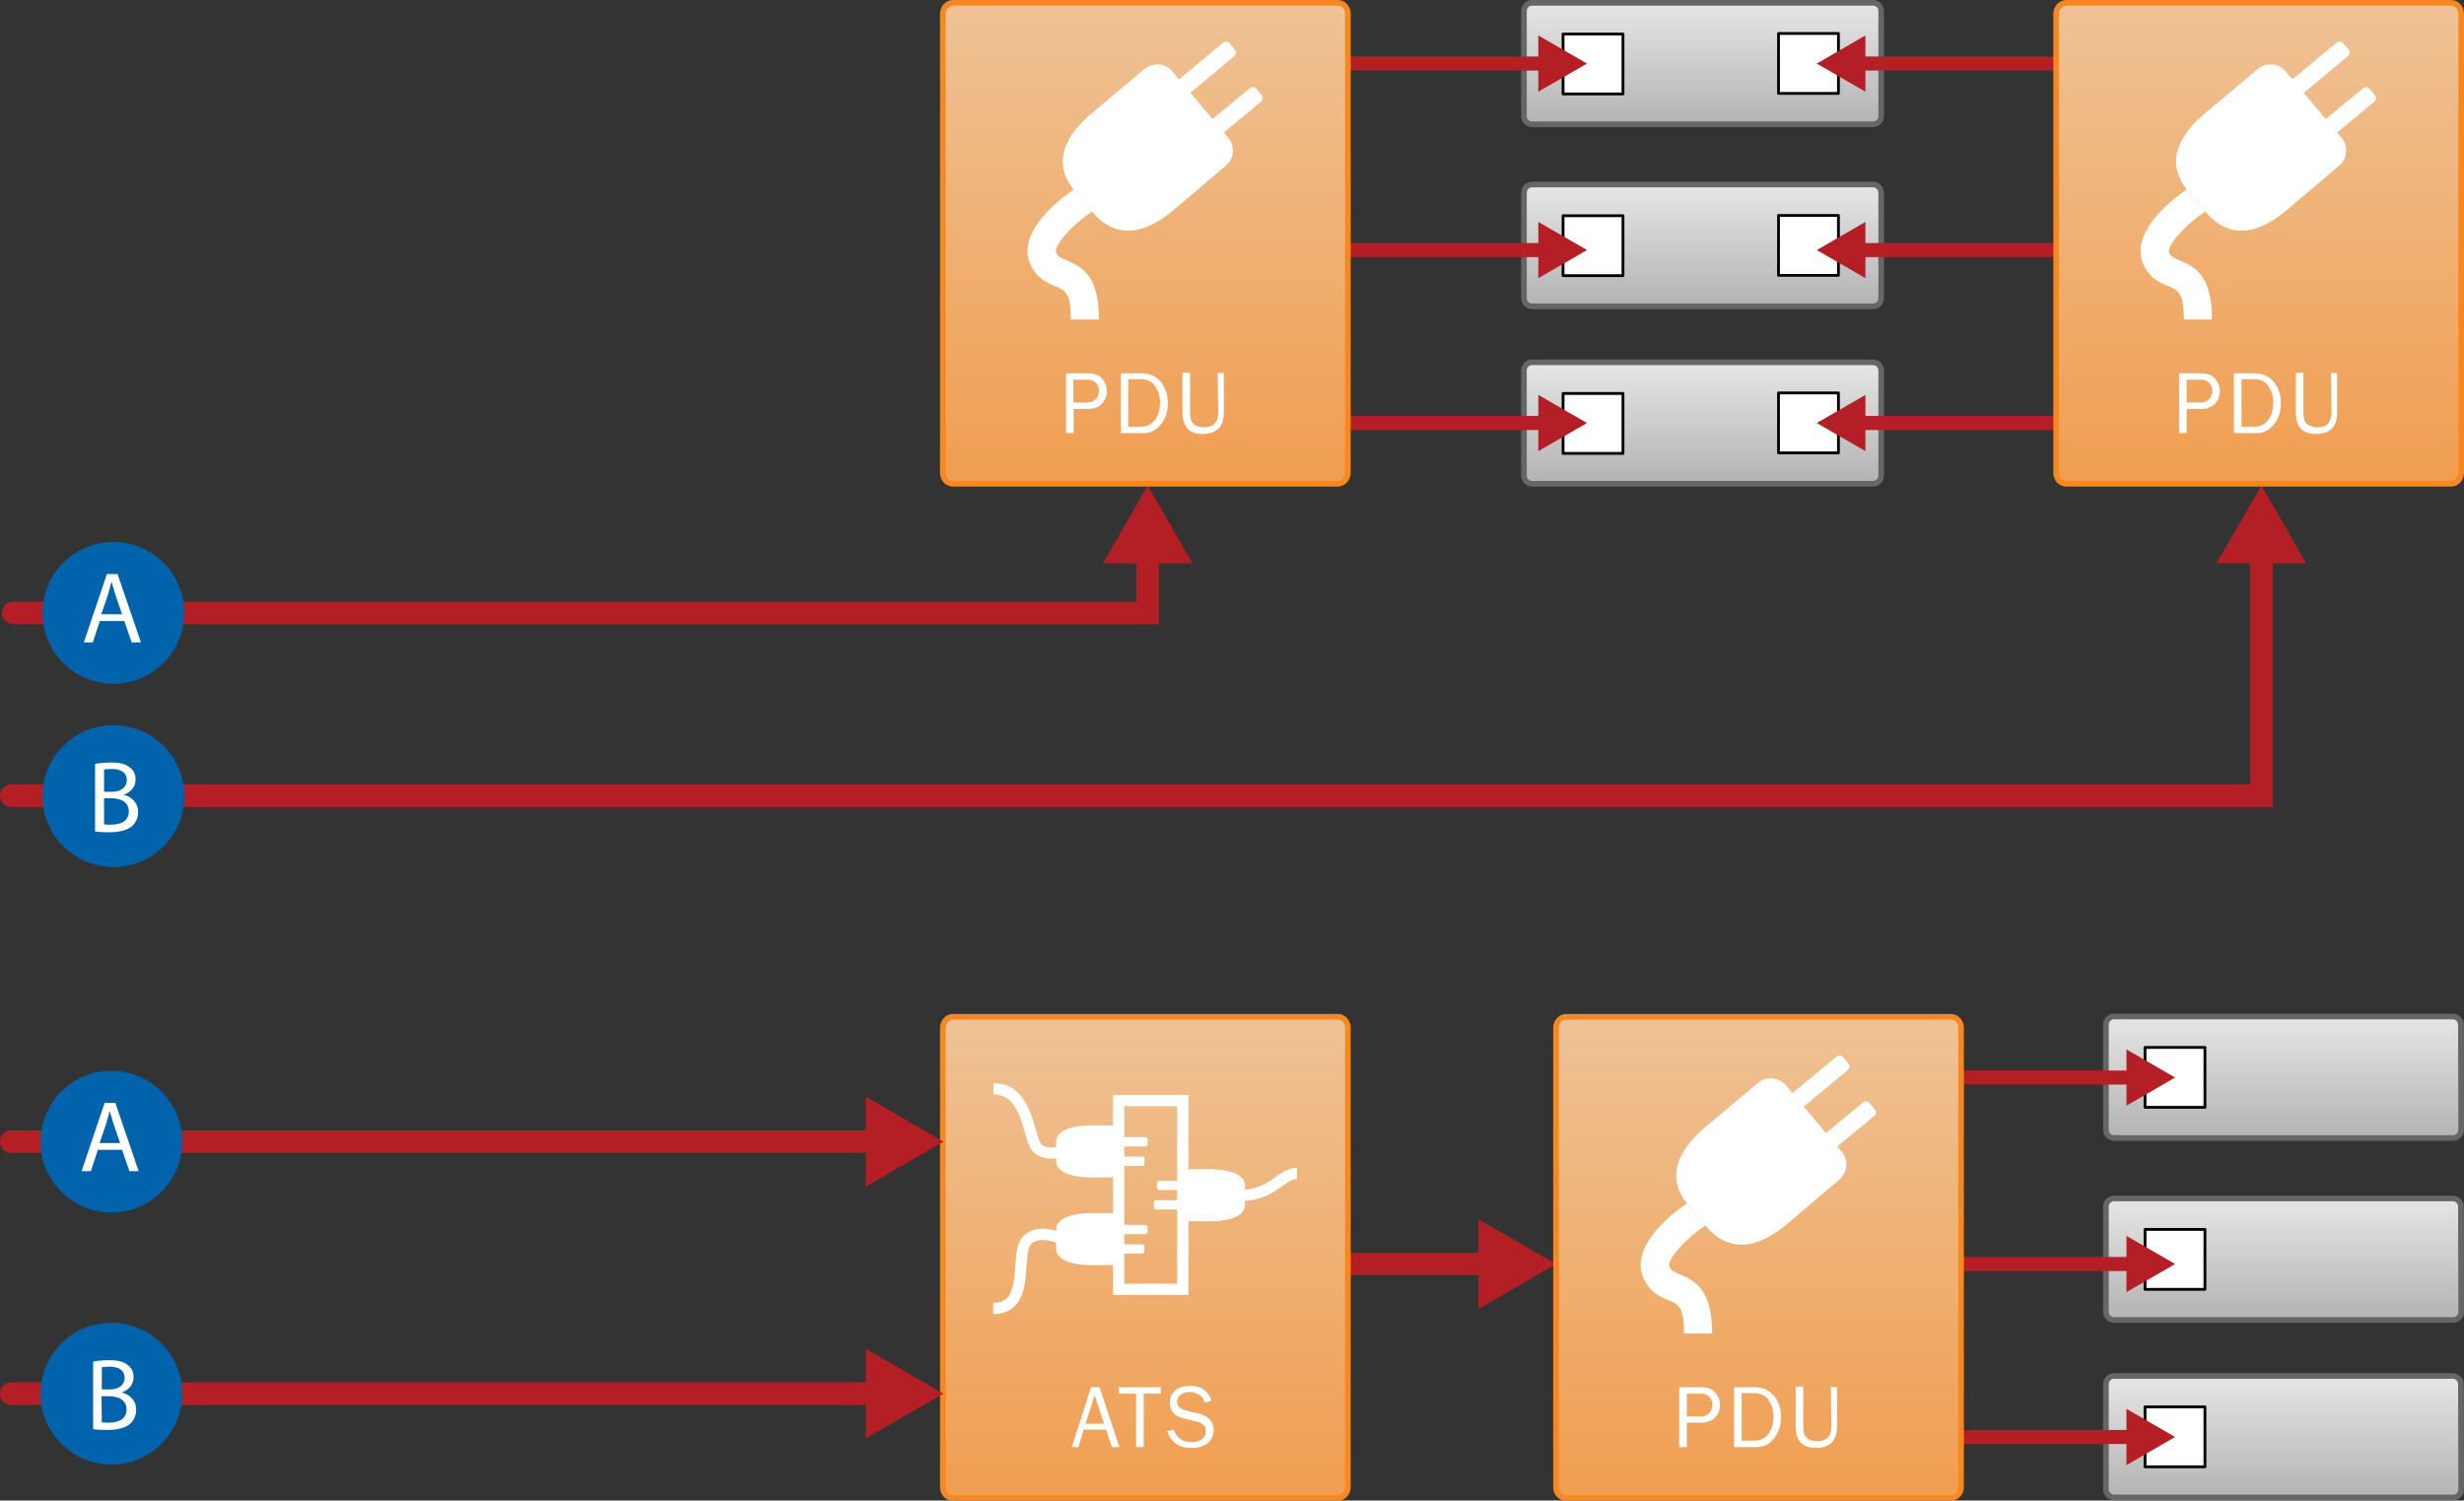 <?xml version="1.0" encoding="utf-8"?>
<!-- Generator: Adobe Illustrator 25.2.3, SVG Export Plug-In . SVG Version: 6.00 Build 0)  -->
<svg version="1.1" id="Layer_1" xmlns="http://www.w3.org/2000/svg" xmlns:xlink="http://www.w3.org/1999/xlink" x="0px" y="0px"
	 viewBox="0 0 876 533.5" style="enable-background:new 0 0 876 533.5;" xml:space="preserve">
<rect x="0" y="0" width="876" height="533.5" fill="#333333" stroke="none"/>
<style type="text/css">
	.st0{fill:none;stroke:#B31F24;stroke-width:8;stroke-linecap:round;stroke-miterlimit:10;}
	.st1{fill:#B31F24;}
	.st2{fill:url(#SVGID_1_);stroke:#666666;stroke-width:2;stroke-miterlimit:10;}
	.st3{fill:#FFFFFF;stroke:#000000;stroke-linecap:round;stroke-linejoin:round;stroke-miterlimit:10;}
	.st4{fill:url(#SVGID_2_);stroke:#666666;stroke-width:2;stroke-miterlimit:10;}
	.st5{fill:url(#SVGID_3_);stroke:#666666;stroke-width:2;stroke-miterlimit:10;}
	.st6{fill:url(#SVGID_4_);stroke:#F6881F;stroke-width:2;stroke-miterlimit:10;}
	.st7{fill:#FFFFFF;}
	.st8{fill:none;stroke:#B31F24;stroke-width:5;stroke-linecap:round;stroke-miterlimit:10;}
	.st9{fill:url(#SVGID_5_);stroke:#F6881F;stroke-width:2;stroke-miterlimit:10;}
	.st10{fill:#FFFFFF;stroke:#FFFFFF;stroke-linejoin:round;stroke-miterlimit:10;}
	.st11{fill:none;stroke:#FFFFFF;stroke-width:4;stroke-miterlimit:10;}
	.st12{fill:#0063AB;}
	.st13{fill:url(#SVGID_6_);stroke:#666666;stroke-width:2;stroke-miterlimit:10;}
	.st14{fill:url(#SVGID_7_);stroke:#666666;stroke-width:2;stroke-miterlimit:10;}
	.st15{fill:url(#SVGID_8_);stroke:#666666;stroke-width:2;stroke-miterlimit:10;}
	.st16{fill:url(#SVGID_9_);stroke:#F6881F;stroke-width:2;stroke-miterlimit:10;}
	.st17{fill:url(#SVGID_10_);stroke:#F6881F;stroke-width:2;stroke-miterlimit:10;}
</style>
<g>
	<g>
		<polyline class="st0" points="4,282.9 804,282.9 804,195.6 		"/>
		<g>
			<polygon class="st1" points="819.9,200.3 804,172.6 788,200.3 			"/>
		</g>
	</g>
</g>
<linearGradient id="SVGID_1_" gradientUnits="userSpaceOnUse" x1="811.845" y1="174.6" x2="811.845" y2="131.4" gradientTransform="matrix(1 0 0 -1 0 536)">
	<stop  offset="0" style="stop-color:#E6E6E6"/>
	<stop  offset="1" style="stop-color:#B3B3B3"/>
</linearGradient>
<path class="st2" d="M875,401.7c0,1.6-1.3,2.9-2.9,2.9H751.6c-1.6,0-2.9-1.3-2.9-2.9v-37.4c0-1.6,1.3-2.9,2.9-2.9h120.4
	c1.6,0,2.9,1.3,2.9,2.9L875,401.7L875,401.7z"/>
<rect x="762.6" y="372.4" class="st3" width="21.3" height="21.3"/>
<linearGradient id="SVGID_2_" gradientUnits="userSpaceOnUse" x1="811.845" y1="109.97" x2="811.845" y2="66.77" gradientTransform="matrix(1 0 0 -1 0 536)">
	<stop  offset="0" style="stop-color:#E6E6E6"/>
	<stop  offset="1" style="stop-color:#B3B3B3"/>
</linearGradient>
<path class="st4" d="M875,466.4c0,1.6-1.3,2.9-2.9,2.9H751.6c-1.6,0-2.9-1.3-2.9-2.9v-37.4c0-1.6,1.3-2.9,2.9-2.9h120.4
	c1.6,0,2.9,1.3,2.9,2.9L875,466.4L875,466.4z"/>
<rect x="762.6" y="437.1" class="st3" width="21.3" height="21.3"/>
<linearGradient id="SVGID_3_" gradientUnits="userSpaceOnUse" x1="811.845" y1="46.81" x2="811.845" y2="3.61" gradientTransform="matrix(1 0 0 -1 0 536)">
	<stop  offset="0" style="stop-color:#E6E6E6"/>
	<stop  offset="1" style="stop-color:#B3B3B3"/>
</linearGradient>
<path class="st5" d="M875,529.5c0,1.6-1.3,2.9-2.9,2.9H751.6c-1.6,0-2.9-1.3-2.9-2.9v-37.4c0-1.6,1.3-2.9,2.9-2.9h120.4
	c1.6,0,2.9,1.3,2.9,2.9L875,529.5L875,529.5z"/>
<rect x="762.6" y="500.2" class="st3" width="21.3" height="21.3"/>
<g>
	<g>
		<line class="st0" x1="467.2" y1="449.4" x2="530.2" y2="449.4"/>
		<g>
			<polygon class="st1" points="525.6,465.4 553.2,449.4 525.6,433.5 			"/>
		</g>
	</g>
</g>
<linearGradient id="SVGID_4_" gradientUnits="userSpaceOnUse" x1="407.17" y1="174.49" x2="407.17" y2="3.49" gradientTransform="matrix(1 0 0 -1 0 536)">
	<stop  offset="0" style="stop-color:#EFC295"/>
	<stop  offset="1" style="stop-color:#F09E51"/>
</linearGradient>
<path class="st6" d="M479.2,528.7c0,2.1-1.6,3.9-3.6,3.9H338.8c-2,0-3.6-1.7-3.6-3.9V365.4c0-2.1,1.6-3.9,3.6-3.9h136.8
	c2,0,3.6,1.7,3.6,3.9V528.7z"/>
<g>
	<path class="st7" d="M398,514.5h-2.7l-2.1-6.2h-7.9l-1.9,6.2H381l6.9-21.3h3L398,514.5z M392.5,506.2l-3.3-10.2l-3.3,10.2H392.5z"
		/>
	<path class="st7" d="M406.6,514.5h-2.7v-19h-6.1v-2.3h14.9v2.3h-6.1L406.6,514.5L406.6,514.5z"/>
	<path class="st7" d="M414.9,508.8l2.4-0.5c1,2.9,3.1,4.4,6.3,4.4c1.7,0,3-0.4,3.8-1.1c0.9-0.7,1.3-1.7,1.3-2.9c0-0.9-0.3-1.6-1-2.2
		c-0.6-0.5-1.4-0.9-2.3-1.1l-4.3-1c-1.1-0.3-2-0.6-2.7-1s-1.3-1-1.8-1.9c-0.5-0.8-0.7-1.8-0.7-2.9c0-1.8,0.7-3.2,2-4.3
		c1.3-1.1,3.1-1.6,5.2-1.6c3.9,0,6.4,1.8,7.6,5.3l-2.4,0.7c-0.3-1.2-0.9-2.2-2-2.8c-1-0.6-2.1-1-3.3-1c-1.2,0-2.2,0.3-3.1,0.9
		s-1.4,1.5-1.4,2.6c0,1.6,1.2,2.6,3.5,3.2l4,0.9c3.6,0.9,5.5,2.8,5.5,5.9c0,1.8-0.7,3.4-2,4.6c-1.4,1.2-3.3,1.8-5.8,1.8
		C419.3,514.9,416.4,512.9,414.9,508.8z"/>
</g>
<g>
	<g>
		<line class="st8" x1="684.2" y1="449.4" x2="758.9" y2="449.4"/>
		<g>
			<polygon class="st1" points="756,459.4 773.3,449.4 756,439.4 			"/>
		</g>
	</g>
</g>
<g>
	<g>
		<line class="st8" x1="684.2" y1="383.1" x2="758.9" y2="383.1"/>
		<g>
			<polygon class="st1" points="756,393.1 773.3,383.1 756,373.1 			"/>
		</g>
	</g>
</g>
<g>
	<g>
		<line class="st8" x1="684.2" y1="510.9" x2="758.9" y2="510.9"/>
		<g>
			<polygon class="st1" points="756,520.9 773.3,510.9 756,500.9 			"/>
		</g>
	</g>
</g>
<linearGradient id="SVGID_5_" gradientUnits="userSpaceOnUse" x1="625.2" y1="174.49" x2="625.2" y2="3.49" gradientTransform="matrix(1 0 0 -1 0 536)">
	<stop  offset="0" style="stop-color:#EFC295"/>
	<stop  offset="1" style="stop-color:#F09E51"/>
</linearGradient>
<path class="st9" d="M697.2,528.7c0,2.1-1.6,3.9-3.6,3.9H556.8c-2,0-3.6-1.7-3.6-3.9V365.4c0-2.1,1.6-3.9,3.6-3.9h136.8
	c2,0,3.6,1.7,3.6,3.9L697.2,528.7L697.2,528.7z"/>
<g>
	<path class="st7" d="M599.7,514.5H597v-21.3h7.6c2.4,0,4.1,0.6,5.2,1.9c1.1,1.3,1.7,2.8,1.7,4.4c0,1.8-0.6,3.4-1.8,4.5
		c-1.2,1.2-2.8,1.8-4.8,1.8h-5.2V514.5z M599.7,503.6h4.9c1.3,0,2.3-0.4,3-1.1c0.8-0.8,1.2-1.8,1.2-3c0-1.1-0.3-2-1-2.8
		s-1.7-1.2-3-1.2h-5.1L599.7,503.6L599.7,503.6z"/>
	<path class="st7" d="M616.5,514.5v-21.3h7.2c3,0,5.3,1,7,3.1c1.7,2,2.5,4.6,2.5,7.5c0,3-0.8,5.5-2.5,7.6c-1.6,2.1-3.7,3.1-6.2,3.1
		H616.5z M619.2,512.2h4.3c2.3,0,4-0.8,5.2-2.4c1.2-1.6,1.8-3.7,1.8-6.3c0-2.1-0.6-4-1.7-5.7c-1.1-1.7-2.9-2.5-5.3-2.5h-4.3V512.2z"
		/>
	<path class="st7" d="M650.9,493.1h2.2v13.9c0,2.8-0.7,4.8-2,6c-1.4,1.2-3.2,1.8-5.4,1.8c-2.5,0-4.3-0.6-5.5-1.9
		c-1.2-1.2-1.8-3.2-1.8-6v-13.9h2.7v13.9c0,1.7,0.2,2.8,0.6,3.5c0.4,0.7,1,1.2,1.8,1.5c0.8,0.3,1.6,0.5,2.5,0.5
		c1.7,0,2.9-0.4,3.8-1.3s1.3-2.3,1.3-4.2L650.9,493.1L650.9,493.1z"/>
</g>
<g>
	<path class="st7" d="M635.3,435.2c-17.2,14.5-26.4,3.5-29,0.5l-5.8-6.9c-2.6-3-11.4-13.6,5.8-28.1l18.6-15.6
		c3-2.6,7.6-2.2,10.1,0.9l19.7,23.4c2.6,3,2.2,7.6-0.9,10.1L635.3,435.2z"/>
	<path class="st7" d="M606.3,435.7c-7.3,4.8-13.9,12.4-12.8,14.7c0.6,1.3,1.4,1.7,3.6,2.6c6.1,2.5,11.6,6,11.6,21.1l0,0h-10
		c0-9.6-2-10.4-5.4-11.8c-2.8-1.1-6.6-2.7-8.9-7.6c-5.6-11.9,11.6-24.4,15.3-26.8L606.3,435.7z"/>
	<path class="st10" d="M637.6,389l15.7-13c0.5-0.4,1.1-0.3,1.5,0.1l2,2.4c0.4,0.5,0.3,1.1-0.1,1.5L641,393L637.6,389z"/>
	<path class="st10" d="M649.5,403.2l13.2-10.9c0.5-0.4,1.1-0.3,1.5,0.1l2,2.4c0.4,0.5,0.3,1.1-0.1,1.5l-13.2,10.9L649.5,403.2z"/>
</g>
<g>
	<path class="st7" d="M394.7,431.3c1.6,0,3,1.3,3,3v12.5c0,1.6-1.3,3-3,3h-7.3c-1.6,0-11.9-0.3-11.9-5.8v-6.9
		c0-5.5,10.3-5.8,11.9-5.8L394.7,431.3L394.7,431.3z"/>
	<path class="st7" d="M423.4,415.7c-1.6,0-3,1.3-3,3v12.5c0,1.6,1.3,3,3,3h7.3c1.6,0,11.9-0.2,11.9-5.8v-6.9
		c0-5.5-10.3-5.8-11.9-5.8L423.4,415.7L423.4,415.7z"/>
	<path class="st7" d="M394.7,400.1c1.6,0,3,1.3,3,3v12.5c0,1.6-1.3,3-3,3h-7.3c-1.6,0-11.9-0.2-11.9-5.8v-6.9
		c0-5.5,10.3-5.8,11.9-5.8L394.7,400.1L394.7,400.1z"/>
	<rect x="397.7" y="391.3" class="st11" width="22.8" height="67.1"/>
	<path class="st7" d="M366.8,444.5"/>
	<path class="st11" d="M377.5,440.5c0,0-8.7-4.2-12.7,0.9s1.7,23.8-11.7,23.8"/>
	<path class="st11" d="M377.5,409.3c0,0-6,2.2-9-1.5s-3-20.7-15.3-20.7"/>
	<path class="st11" d="M441.1,425c11.2,0,14.4-7.8,20-7.8"/>
	<path class="st10" d="M397.7,404.8h9.5c0.1,0,0.3,0.1,0.3,0.3v1.7c0,0.1-0.1,0.3-0.3,0.3h-9.5V404.8z"/>
	<path class="st10" d="M397.7,411.7h8.4c0.1,0,0.3,0.1,0.3,0.3v1.7c0,0.1-0.1,0.3-0.3,0.3h-8.4V411.7z"/>
	<path class="st10" d="M397.7,436h9.5c0.1,0,0.3,0.1,0.3,0.3v1.7c0,0.1-0.1,0.3-0.3,0.3h-9.5V436z"/>
	<path class="st10" d="M397.7,442.9h8.4c0.1,0,0.3,0.1,0.3,0.3v1.7c0,0.1-0.1,0.3-0.3,0.3h-8.4V442.9z"/>
	<path class="st10" d="M420.5,429.5H411c-0.1,0-0.3-0.1-0.3-0.3v-1.7c0-0.1,0.1-0.3,0.3-0.3h9.5V429.5z"/>
	<path class="st10" d="M420.5,422.6h-8.4c-0.1,0-0.3-0.1-0.3-0.3v-1.7c0-0.1,0.1-0.3,0.3-0.3h8.4V422.6z"/>
</g>
<g>
	<g>
		<line class="st0" x1="4" y1="495.5" x2="312.4" y2="495.5"/>
		<g>
			<polygon class="st1" points="307.8,511.4 335.4,495.5 307.8,479.5 			"/>
		</g>
	</g>
</g>
<circle class="st12" cx="39.6" cy="495.5" r="25.2"/>
<g>
	<path class="st7" d="M33.1,484.1c1.4-0.3,3.5-0.5,5.7-0.5c3.1,0,5.2,0.5,6.7,1.8c1.3,0.9,2,2.4,2,4.3c0,2.3-1.5,4.4-4.1,5.3v0.1
		c2.3,0.6,5,2.5,5,6.1c0,2.1-0.8,3.7-2,4.9c-1.7,1.5-4.4,2.3-8.4,2.3c-2.2,0-3.8-0.1-4.9-0.3C33.1,508,33.1,484.1,33.1,484.1z
		 M36.2,494h2.8c3.3,0,5.3-1.7,5.3-4.1c0-2.8-2.2-4-5.3-4c-1.4,0-2.3,0.1-2.8,0.2C36.2,486.2,36.2,494,36.2,494z M36.2,505.7
		c0.6,0.1,1.5,0.1,2.6,0.1c3.2,0,6.2-1.2,6.2-4.7c0-3.3-2.8-4.7-6.3-4.7h-2.6L36.2,505.7L36.2,505.7z"/>
</g>
<g>
	<g>
		<line class="st0" x1="4" y1="405.9" x2="312.4" y2="405.9"/>
		<g>
			<polygon class="st1" points="307.8,421.9 335.4,405.9 307.8,389.9 			"/>
		</g>
	</g>
</g>
<circle class="st12" cx="39.6" cy="405.9" r="25.2"/>
<g>
	<path class="st7" d="M34.8,408.8l-2.5,7.6H29l8.2-24.3H41l8.3,24.3h-3.3l-2.6-7.6H34.8z M42.7,406.4l-2.4-7c-0.5-1.6-0.9-3-1.3-4.4
		H39c-0.4,1.4-0.8,2.9-1.2,4.4l-2.4,7H42.7z"/>
</g>
<linearGradient id="SVGID_6_" gradientUnits="userSpaceOnUse" x1="605.3" y1="535" x2="605.3" y2="491.8" gradientTransform="matrix(1 0 0 -1 0 536)">
	<stop  offset="0" style="stop-color:#E6E6E6"/>
	<stop  offset="1" style="stop-color:#B3B3B3"/>
</linearGradient>
<path class="st13" d="M668.8,41.3c0,1.6-1.3,2.9-2.9,2.9H544.7c-1.6,0-2.9-1.3-2.9-2.9V3.9c0-1.6,1.3-2.9,2.9-2.9h121.2
	c1.6,0,2.9,1.3,2.9,2.9V41.3z"/>
<ellipse transform="matrix(0.999 -5.530040e-02 5.530040e-02 0.999 -15.585 2.661)" class="st12" cx="40.3" cy="282.9" rx="25.2" ry="25.2"/>
<g>
	<path class="st7" d="M33.8,271.6c1.4-0.3,3.5-0.5,5.7-0.5c3.1,0,5.2,0.5,6.7,1.8c1.3,0.9,2,2.4,2,4.3c0,2.3-1.5,4.4-4.1,5.3v0.1
		c2.3,0.6,5,2.5,5,6.1c0,2.1-0.8,3.7-2,4.9c-1.7,1.5-4.4,2.3-8.4,2.3c-2.2,0-3.8-0.1-4.9-0.3C33.8,295.4,33.8,271.6,33.8,271.6z
		 M37,281.5h2.8c3.3,0,5.3-1.7,5.3-4.1c0-2.8-2.2-4-5.3-4c-1.4,0-2.3,0.1-2.8,0.2V281.5z M37,293.1c0.6,0.1,1.5,0.1,2.6,0.1
		c3.2,0,6.2-1.2,6.2-4.7c0-3.3-2.8-4.7-6.3-4.7H37L37,293.1L37,293.1z"/>
</g>
<g>
	<g>
		<polyline class="st0" points="4.7,217.9 408,217.9 408,195.6 		"/>
		<g>
			<polygon class="st1" points="424,200.3 408,172.6 392.1,200.3 			"/>
		</g>
	</g>
</g>
<circle class="st12" cx="40.3" cy="217.9" r="25.2"/>
<g>
	<path class="st7" d="M35.5,220.8l-2.5,7.6h-3.2l8.2-24.3h3.8l8.3,24.3h-3.3l-2.6-7.6H35.5z M43.4,218.4l-2.4-7
		c-0.5-1.6-0.9-3-1.3-4.4h-0.1c-0.4,1.4-0.8,2.9-1.2,4.4l-2.4,7L43.4,218.4L43.4,218.4z"/>
</g>
<rect x="555.7" y="12.1" class="st3" width="21.3" height="21.3"/>
<rect x="632.3" y="11.9" class="st3" width="21.3" height="21.3"/>
<linearGradient id="SVGID_7_" gradientUnits="userSpaceOnUse" x1="605.3" y1="470.36" x2="605.3" y2="427.16" gradientTransform="matrix(1 0 0 -1 0 536)">
	<stop  offset="0" style="stop-color:#E6E6E6"/>
	<stop  offset="1" style="stop-color:#B3B3B3"/>
</linearGradient>
<path class="st14" d="M668.8,106c0,1.6-1.3,2.9-2.9,2.9H544.7c-1.6,0-2.9-1.3-2.9-2.9V68.5c0-1.6,1.3-2.9,2.9-2.9h121.2
	c1.6,0,2.9,1.3,2.9,2.9V106z"/>
<rect x="555.7" y="76.7" class="st3" width="21.3" height="21.3"/>
<rect x="632.3" y="76.6" class="st3" width="21.3" height="21.3"/>
<linearGradient id="SVGID_8_" gradientUnits="userSpaceOnUse" x1="605.3" y1="407.2" x2="605.3" y2="364" gradientTransform="matrix(1 0 0 -1 0 536)">
	<stop  offset="0" style="stop-color:#E6E6E6"/>
	<stop  offset="1" style="stop-color:#B3B3B3"/>
</linearGradient>
<path class="st15" d="M668.8,169.1c0,1.6-1.3,2.9-2.9,2.9H544.7c-1.6,0-2.9-1.3-2.9-2.9v-37.4c0-1.6,1.3-2.9,2.9-2.9h121.2
	c1.6,0,2.9,1.3,2.9,2.9V169.1z"/>
<rect x="555.7" y="139.9" class="st3" width="21.3" height="21.3"/>
<rect x="632.3" y="139.7" class="st3" width="21.3" height="21.3"/>
<g>
	<g>
		<line class="st8" x1="479.2" y1="88.9" x2="549.8" y2="88.9"/>
		<g>
			<polygon class="st1" points="546.9,98.9 564.2,88.9 546.9,78.9 			"/>
		</g>
	</g>
</g>
<g>
	<g>
		<line class="st8" x1="479.2" y1="22.6" x2="549.8" y2="22.6"/>
		<g>
			<polygon class="st1" points="546.9,32.6 564.2,22.6 546.9,12.6 			"/>
		</g>
	</g>
</g>
<g>
	<g>
		<line class="st8" x1="479.2" y1="150.4" x2="549.8" y2="150.4"/>
		<g>
			<polygon class="st1" points="546.9,160.4 564.2,150.4 546.9,140.4 			"/>
		</g>
	</g>
</g>
<g>
	<g>
		<line class="st8" x1="660.3" y1="88.9" x2="730.9" y2="88.9"/>
		<g>
			<polygon class="st1" points="663.2,98.9 645.9,88.9 663.2,78.9 			"/>
		</g>
	</g>
</g>
<g>
	<g>
		<line class="st8" x1="660.3" y1="22.6" x2="730.9" y2="22.6"/>
		<g>
			<polygon class="st1" points="663.2,32.6 645.9,22.6 663.2,12.6 			"/>
		</g>
	</g>
</g>
<g>
	<g>
		<line class="st8" x1="660.3" y1="150.4" x2="730.9" y2="150.4"/>
		<g>
			<polygon class="st1" points="663.2,160.4 645.9,150.4 663.2,140.4 			"/>
		</g>
	</g>
</g>
<linearGradient id="SVGID_9_" gradientUnits="userSpaceOnUse" x1="407.17" y1="535" x2="407.17" y2="364" gradientTransform="matrix(1 0 0 -1 0 536)">
	<stop  offset="0" style="stop-color:#EFC295"/>
	<stop  offset="1" style="stop-color:#F09E51"/>
</linearGradient>
<path class="st16" d="M479.2,168.1c0,2.1-1.6,3.9-3.6,3.9H338.8c-2,0-3.6-1.7-3.6-3.9V4.9c0-2.1,1.6-3.9,3.6-3.9h136.8
	c2,0,3.6,1.7,3.6,3.9V168.1z"/>
<g>
	<path class="st7" d="M381.6,154H379v-21.3h7.6c2.4,0,4.1,0.6,5.2,1.9c1.1,1.3,1.7,2.8,1.7,4.4c0,1.8-0.6,3.4-1.8,4.6
		c-1.2,1.2-2.8,1.8-4.8,1.8h-5.2V154z M381.6,143.1h4.9c1.3,0,2.3-0.4,3-1.1s1.2-1.8,1.2-3c0-1.1-0.3-2-1-2.8s-1.7-1.2-3-1.2h-5.1
		L381.6,143.1L381.6,143.1z"/>
	<path class="st7" d="M398.5,154v-21.3h7.2c3,0,5.4,1,7,3.1s2.5,4.6,2.5,7.5c0,3-0.8,5.6-2.5,7.6c-1.6,2.1-3.7,3.1-6.2,3.1H398.5z
		 M401.1,151.7h4.3c2.3,0,4-0.8,5.2-2.4c1.2-1.6,1.8-3.7,1.8-6.3c0-2.1-0.6-4-1.7-5.7s-2.9-2.5-5.3-2.5h-4.3V151.7z"/>
	<path class="st7" d="M432.9,132.6h2.2v13.9c0,2.8-0.7,4.8-2,6c-1.4,1.2-3.2,1.8-5.4,1.8c-2.5,0-4.3-0.6-5.5-1.9s-1.8-3.2-1.8-6
		v-13.9h2.7v13.9c0,1.7,0.2,2.8,0.6,3.5c0.4,0.7,1,1.2,1.8,1.5s1.6,0.5,2.5,0.5c1.6,0,2.9-0.4,3.8-1.3c0.9-0.9,1.3-2.3,1.3-4.2
		L432.9,132.6L432.9,132.6z"/>
</g>
<g>
	<path class="st7" d="M417.2,74.7c-17.2,14.5-26.4,3.5-29,0.5l-5.8-6.9c-2.6-3.1-11.4-13.6,5.8-28.1l18.6-15.6
		c3-2.6,7.6-2.2,10.1,0.9l19.7,23.4c2.6,3,2.2,7.6-0.9,10.1L417.2,74.7z"/>
	<path class="st7" d="M388.3,75.2c-7.4,4.8-13.9,12.4-12.8,14.7c0.6,1.3,1.4,1.7,3.6,2.6c6.1,2.5,11.6,6,11.6,21.1l0,0h-10
		c0-9.6-2-10.4-5.4-11.8c-2.8-1.1-6.6-2.7-8.9-7.6c-5.6-11.8,11.6-24.4,15.4-26.8L388.3,75.2z"/>
	<path class="st10" d="M419.6,28.5l15.6-13c0.5-0.4,1.1-0.3,1.5,0.1l2,2.4c0.4,0.5,0.3,1.1-0.1,1.5l-15.6,13L419.6,28.5z"/>
	<path class="st10" d="M431.5,42.6l13.2-10.9c0.5-0.4,1.1-0.3,1.5,0.1l2,2.4c0.4,0.5,0.3,1.1-0.1,1.5l-13.2,10.9L431.5,42.6z"/>
</g>
<linearGradient id="SVGID_10_" gradientUnits="userSpaceOnUse" x1="802.95" y1="535" x2="802.95" y2="364" gradientTransform="matrix(1 0 0 -1 0 536)">
	<stop  offset="0" style="stop-color:#EFC295"/>
	<stop  offset="1" style="stop-color:#F09E51"/>
</linearGradient>
<path class="st17" d="M875,168.1c0,2.1-1.6,3.9-3.6,3.9H734.6c-2,0-3.6-1.7-3.6-3.9V4.9c0-2.1,1.6-3.9,3.6-3.9h136.8
	c2,0,3.6,1.7,3.6,3.9V168.1z"/>
<g>
	<path class="st7" d="M777.4,154h-2.7v-21.3h7.6c2.4,0,4.1,0.6,5.2,1.9s1.7,2.8,1.7,4.4c0,1.8-0.6,3.4-1.8,4.6
		c-1.2,1.2-2.8,1.8-4.8,1.8h-5.2V154z M777.4,143.1h4.9c1.3,0,2.3-0.4,3-1.1c0.8-0.8,1.2-1.8,1.2-3c0-1.1-0.3-2-1-2.8
		s-1.7-1.2-3-1.2h-5.1L777.4,143.1L777.4,143.1z"/>
	<path class="st7" d="M794.2,154v-21.3h7.2c3,0,5.3,1,7,3.1c1.7,2.1,2.5,4.6,2.5,7.5c0,3-0.8,5.6-2.5,7.6c-1.6,2.1-3.7,3.1-6.2,3.1
		H794.2z M796.9,151.7h4.3c2.3,0,4-0.8,5.2-2.4c1.2-1.6,1.8-3.7,1.8-6.3c0-2.1-0.6-4-1.7-5.7s-2.9-2.5-5.3-2.5h-4.3V151.7z"/>
	<path class="st7" d="M828.7,132.6h2.2v13.9c0,2.8-0.7,4.8-2,6c-1.4,1.2-3.2,1.8-5.4,1.8c-2.5,0-4.3-0.6-5.5-1.9s-1.8-3.2-1.8-6
		v-13.9h2.7v13.9c0,1.7,0.2,2.8,0.6,3.5c0.4,0.7,1,1.2,1.8,1.5s1.6,0.5,2.5,0.5c1.7,0,2.9-0.4,3.8-1.3c0.8-0.9,1.3-2.3,1.3-4.2
		L828.7,132.6L828.7,132.6z"/>
</g>
<g>
	<path class="st7" d="M813,74.7c-17.2,14.5-26.4,3.5-29,0.5l-5.8-6.9c-2.6-3.1-11.4-13.6,5.8-28.1l18.6-15.6c3-2.6,7.6-2.2,10.1,0.9
		l19.7,23.4c2.6,3,2.2,7.6-0.9,10.1L813,74.7z"/>
	<path class="st7" d="M784,75.2c-7.3,4.8-13.9,12.4-12.8,14.7c0.6,1.3,1.4,1.7,3.6,2.6c6.1,2.5,11.6,6,11.6,21.1l0,0h-10
		c0-9.6-2-10.4-5.4-11.8c-2.8-1.1-6.6-2.7-8.9-7.6c-5.6-11.8,11.6-24.4,15.3-26.8L784,75.2z"/>
	<path class="st10" d="M815.4,28.5l15.7-13c0.5-0.4,1.1-0.3,1.5,0.1l2,2.4c0.4,0.5,0.3,1.1-0.1,1.5l-15.6,13L815.4,28.5z"/>
	<path class="st10" d="M827.3,42.6l13.2-10.9c0.5-0.4,1.1-0.3,1.5,0.1l2,2.4c0.4,0.5,0.3,1.1-0.1,1.5l-13.2,10.9L827.3,42.6z"/>
</g>
</svg>
